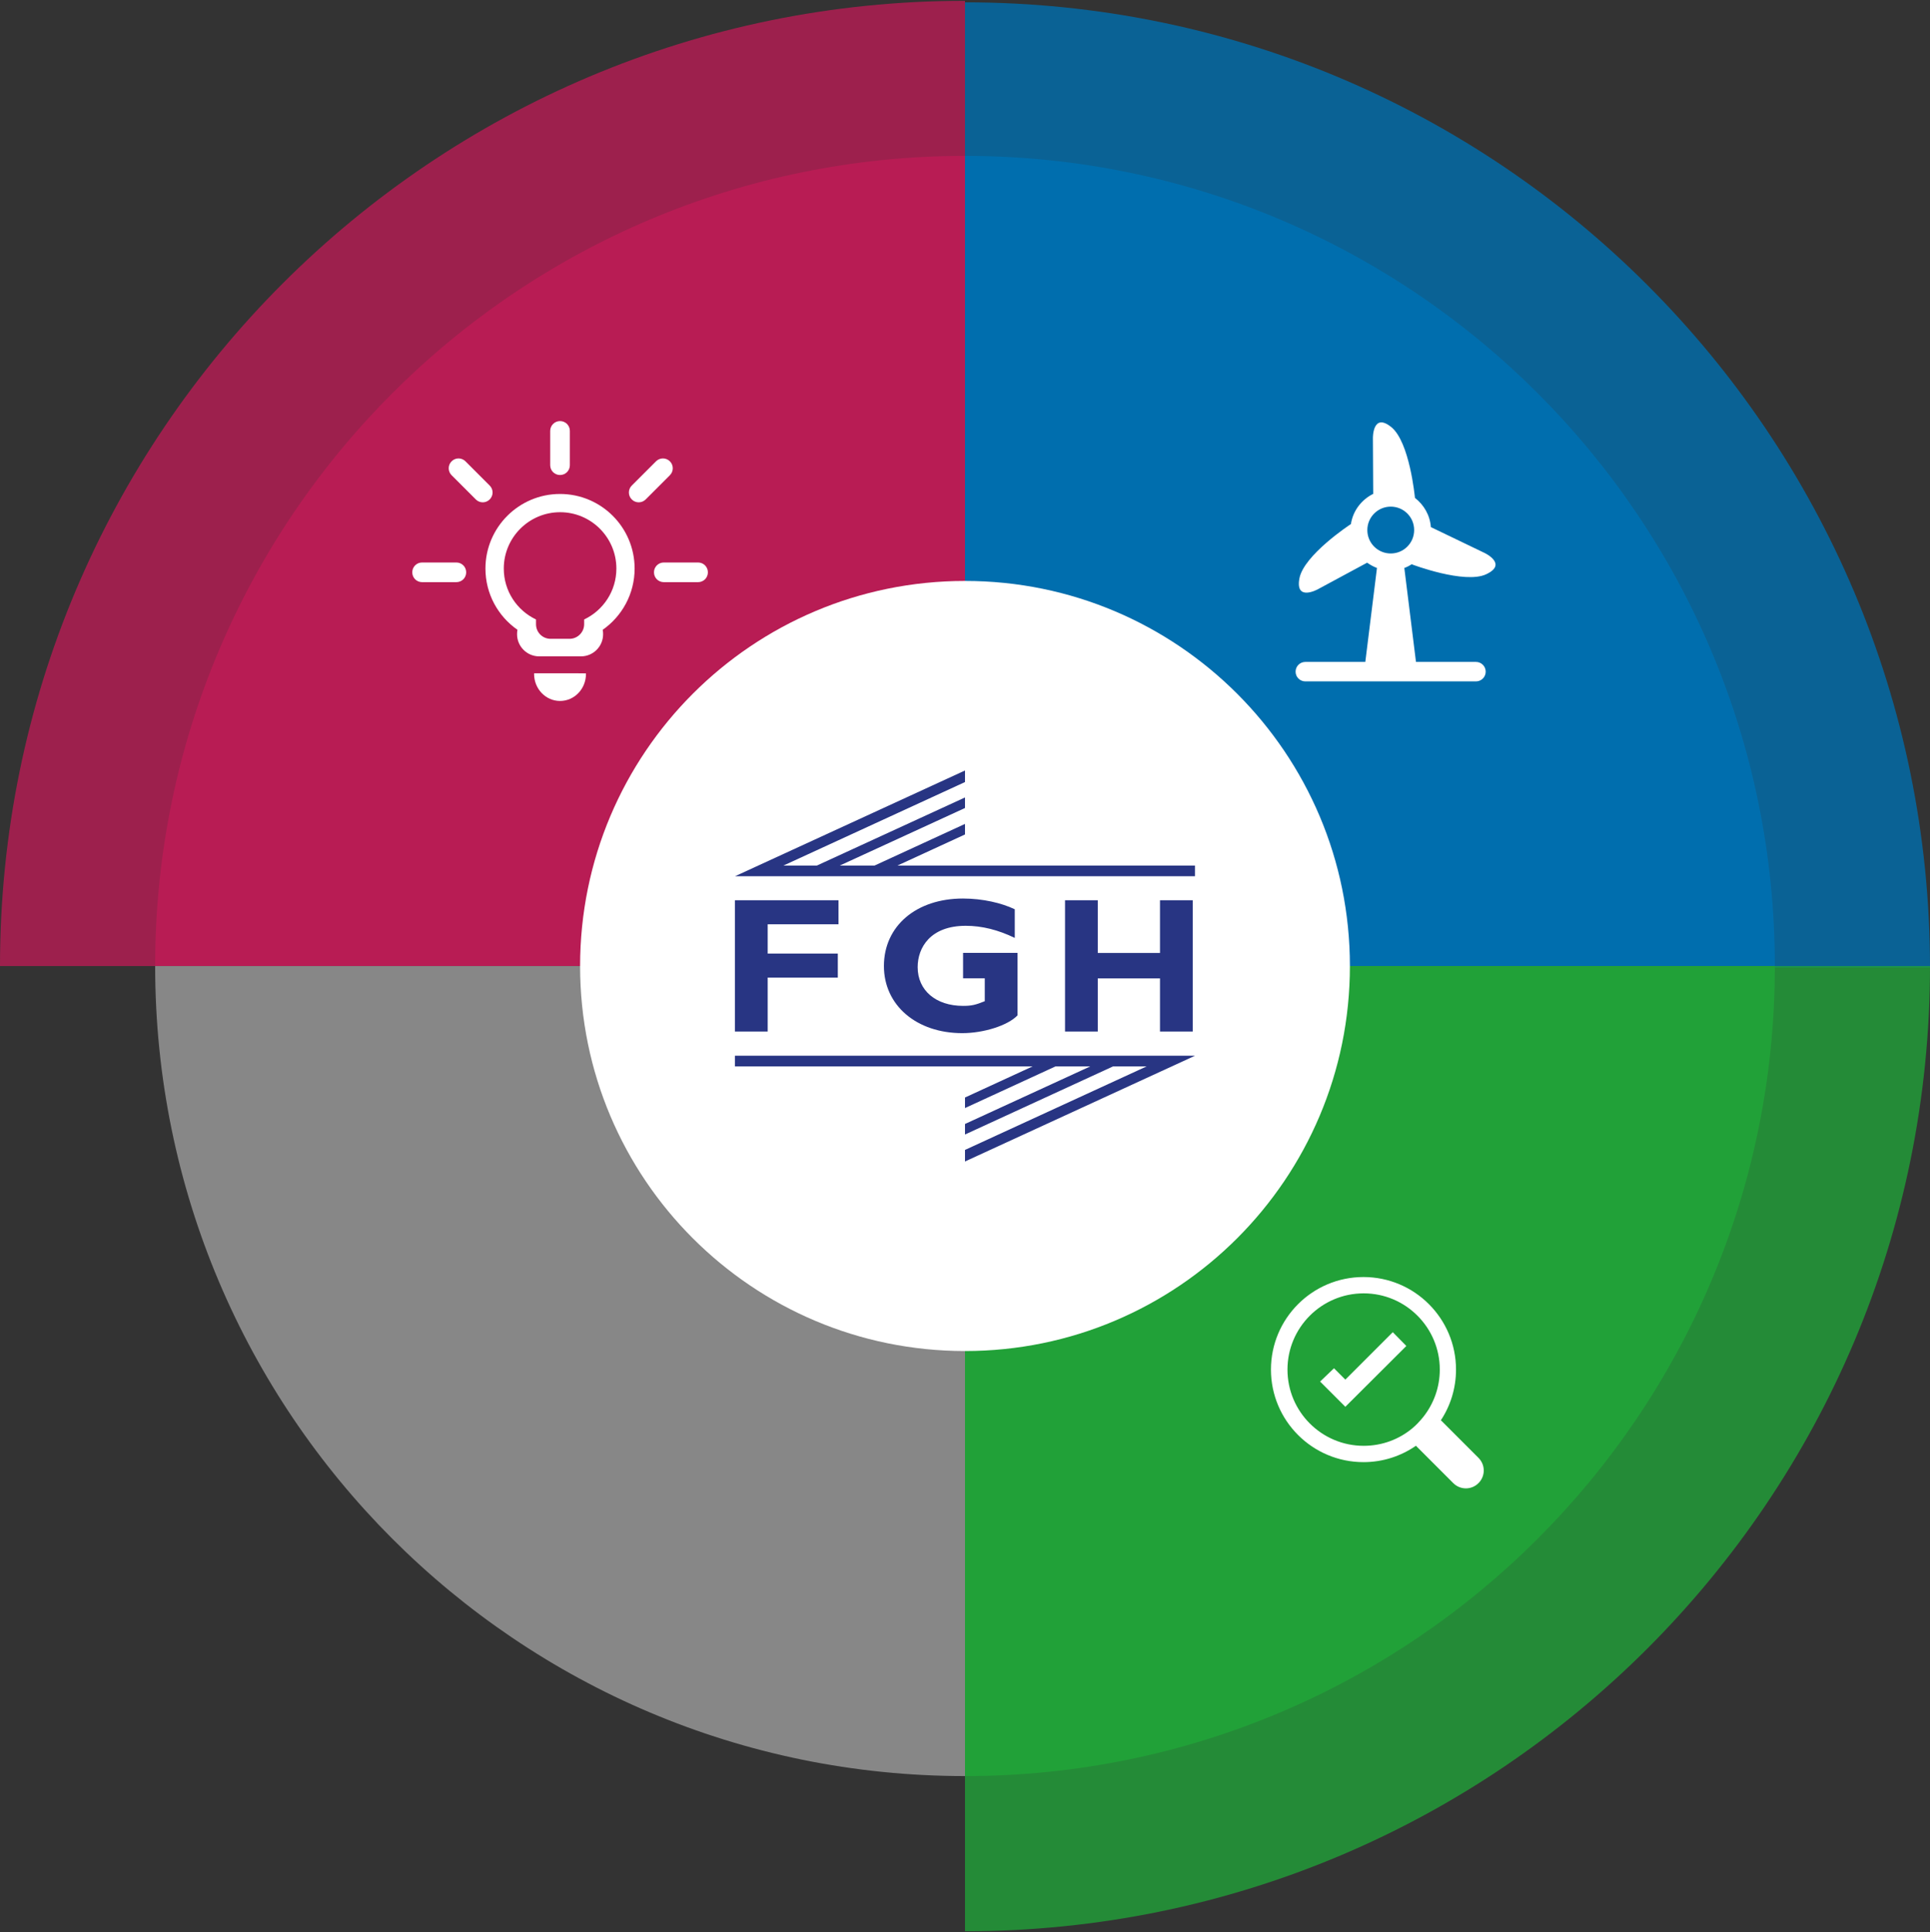<?xml version="1.0" encoding="utf-8"?>
<!-- Generator: Adobe Illustrator 25.0.1, SVG Export Plug-In . SVG Version: 6.00 Build 0)  -->
<svg version="1.1" id="Ebene_1" xmlns="http://www.w3.org/2000/svg" xmlns:xlink="http://www.w3.org/1999/xlink" x="0px" y="0px"
	 viewBox="0 0 190.44 190.59" style="enable-background:new 0 0 190.44 190.59;" xml:space="preserve">
<rect x="0" y="0" width="190.44" height="190.59" fill="#333333" stroke="none"/>
<style type="text/css">
	.st0{clip-path:url(#SVGID_2_);}
	.st1{clip-path:url(#SVGID_4_);fill:#B81C54;}
	.st2{opacity:0.8;clip-path:url(#SVGID_4_);}
	.st3{clip-path:url(#SVGID_6_);fill:#B81C54;}
	.st4{clip-path:url(#SVGID_4_);fill:#878787;}
	.st5{clip-path:url(#SVGID_4_);fill:#006EAE;}
	.st6{clip-path:url(#SVGID_8_);fill:#006EAE;}
	.st7{clip-path:url(#SVGID_4_);fill:#21A138;}
	.st8{clip-path:url(#SVGID_10_);fill:#21A138;}
	.st9{clip-path:url(#SVGID_4_);fill:#FFFFFF;}
	.st10{clip-path:url(#SVGID_2_);fill:#283583;}
	.st11{clip-path:url(#SVGID_12_);fill:#283583;}
	.st12{clip-path:url(#SVGID_14_);fill:#FFFFFF;}
	.st13{clip-path:url(#SVGID_2_);fill:#FFFFFF;}
</style>
<g>
	<defs>
		<rect id="SVGID_1_" y="0.08" width="190.44" height="190.44"/>
	</defs>
	<clipPath id="SVGID_2_">
		<use xlink:href="#SVGID_1_"  style="overflow:visible;"/>
	</clipPath>
	<g class="st0">
		<defs>
			<rect id="SVGID_3_" y="0.08" width="190.44" height="190.44"/>
		</defs>
		<clipPath id="SVGID_4_">
			<use xlink:href="#SVGID_3_"  style="overflow:visible;"/>
		</clipPath>
		<path class="st1" d="M95.22,15.38c-44.13,0-79.91,35.78-79.91,79.91h79.91V15.38z"/>
		<g class="st2">
			<g>
				<defs>
					<rect id="SVGID_5_" x="-9" y="-6.92" width="113.22" height="103.22"/>
				</defs>
				<clipPath id="SVGID_6_">
					<use xlink:href="#SVGID_5_"  style="overflow:visible;"/>
				</clipPath>
				<path class="st3" d="M95.22,0.08C42.63,0.08,0,42.71,0,95.3h95.22V0.08z"/>
			</g>
		</g>
		<path class="st4" d="M95.22,175.21c-44.13,0-79.91-35.78-79.91-79.91h79.91V175.21z"/>
		<path class="st5" d="M95.22,15.38c44.13,0,79.91,35.78,79.91,79.91H95.22V15.38z"/>
		<g class="st2">
			<g>
				<defs>
					<rect id="SVGID_7_" x="86.22" y="-6.77" width="113.22" height="103.22"/>
				</defs>
				<clipPath id="SVGID_8_">
					<use xlink:href="#SVGID_7_"  style="overflow:visible;"/>
				</clipPath>
				<path class="st6" d="M95.22,0.23c52.59,0,95.22,42.63,95.22,95.22H95.22V0.23z"/>
			</g>
		</g>
		<path class="st7" d="M95.22,175.21c44.13,0,79.91-35.78,79.91-79.91H95.22V175.21z"/>
		<g class="st2">
			<g>
				<defs>
					<rect id="SVGID_9_" x="86.22" y="94.3" width="113.22" height="103.22"/>
				</defs>
				<clipPath id="SVGID_10_">
					<use xlink:href="#SVGID_9_"  style="overflow:visible;"/>
				</clipPath>
				<path class="st8" d="M95.22,190.52c52.59,0,95.22-42.63,95.22-95.22H95.22V190.52z"/>
			</g>
		</g>
		<path class="st9" d="M95.22,133.28c20.98,0,37.98-17.01,37.98-37.98S116.2,57.31,95.22,57.31S57.24,74.32,57.24,95.3
			S74.24,133.28,95.22,133.28"/>
	</g>
	<polygon class="st10" points="82.74,91.18 75.75,91.18 75.75,94.07 82.67,94.07 82.67,96.44 75.75,96.44 75.75,101.76 
		72.52,101.76 72.52,88.81 82.74,88.81 	"/>
	<g class="st0">
		<defs>
			<rect id="SVGID_11_" y="0.08" width="190.44" height="190.44"/>
		</defs>
		<clipPath id="SVGID_12_">
			<use xlink:href="#SVGID_11_"  style="overflow:visible;"/>
		</clipPath>
		<path class="st11" d="M100.14,92.53c-1.65-0.8-3.25-1.2-4.84-1.2c-3.51,0-4.75,2.16-4.75,4.08c0,2.3,1.8,3.82,4.48,3.82
			c0.8,0,1.2-0.08,2.14-0.46v-2.26h-2.14v-2.51h5.37v6.17c-0.97,1.01-3.36,1.75-5.45,1.75c-4.52,0-7.73-2.75-7.73-6.62
			c0-3.95,3.19-6.66,7.8-6.66c1.94,0,3.82,0.44,5.11,1.06V92.53z"/>
	</g>
	<polygon class="st10" points="117.69,101.76 114.46,101.76 114.46,96.52 108.32,96.52 108.32,101.76 105.09,101.76 105.09,88.81 
		108.32,88.81 108.32,94.01 114.46,94.01 114.46,88.81 117.69,88.81 	"/>
	<polygon class="st10" points="88.55,85.39 95.22,82.32 95.22,81.28 86.29,85.39 82.86,85.39 95.22,79.71 95.22,78.67 80.6,85.39 
		77.3,85.39 95.22,77.15 95.22,76.01 72.53,86.44 117.91,86.44 117.91,85.39 	"/>
	<polygon class="st10" points="95.22,108.27 95.22,109.31 104.15,105.2 107.58,105.2 95.22,110.88 95.22,111.92 109.83,105.2 
		113.14,105.2 95.22,113.44 95.22,114.58 117.91,104.15 72.52,104.15 72.52,105.2 101.89,105.2 	"/>
	<g class="st0">
		<defs>
			<rect id="SVGID_13_" y="0.08" width="190.44" height="190.44"/>
		</defs>
		<clipPath id="SVGID_14_">
			<use xlink:href="#SVGID_13_"  style="overflow:visible;"/>
		</clipPath>
		<path class="st12" d="M134.92,52.29c0-1.28,1.04-2.31,2.31-2.31c1.28,0,2.31,1.03,2.31,2.31c0,1.28-1.03,2.31-2.31,2.31
			C135.95,54.6,134.92,53.57,134.92,52.29 M146.49,54.55l-5.3-2.55c-0.09-1.18-0.69-2.2-1.57-2.88c-0.02-0.16-0.53-5.53-2.34-6.99
			c-1.84-1.48-1.81,1.08-1.81,1.08l0.03,5.51c-1.15,0.57-2,1.66-2.2,2.98c-0.13,0.08-4.64,3.06-5.08,5.35
			c-0.44,2.32,1.8,1.09,1.8,1.09l4.88-2.63c0.3,0.21,0.62,0.39,0.97,0.52l-1.15,9.27h-5.92c-0.53,0-0.96,0.43-0.96,0.96
			c0,0.53,0.43,0.96,0.96,0.96h16.84c0.53,0,0.96-0.43,0.96-0.96c0-0.53-0.43-0.96-0.96-0.96h-5.92l-1.15-9.27
			c0.28-0.1,0.54-0.24,0.79-0.4l-0.03,0.05c0,0,5.19,1.97,7.32,0.97C148.81,55.64,146.49,54.55,146.49,54.55"/>
		<path class="st12" d="M60.82,56.09c0,2.22-1.3,4.13-3.18,5.02v0.47c0,0.79-0.65,1.44-1.44,1.44h-1.87c-0.8,0-1.44-0.64-1.44-1.44
			v-0.47c-1.88-0.89-3.18-2.8-3.18-5.02c0-3.07,2.49-5.56,5.56-5.56C58.33,50.53,60.82,53.02,60.82,56.09 M62.62,56.09
			c0-4.07-3.3-7.36-7.36-7.36s-7.36,3.3-7.36,7.36c0,2.5,1.25,4.71,3.16,6.04c-0.03,0.14-0.04,0.29-0.04,0.44
			c0,1.2,0.98,2.18,2.18,2.18h4.13c1.2,0,2.18-0.98,2.18-2.18c0-0.15-0.01-0.3-0.04-0.44C61.37,60.8,62.62,58.59,62.62,56.09"/>
		<path class="st12" d="M52.71,66.42c0,0.02-0.01,0.04-0.01,0.06c0,1.47,1.14,2.67,2.56,2.67s2.56-1.19,2.56-2.67
			c0-0.02-0.01-0.04-0.01-0.05c0,0-0.45-0.01-1-0.01H52.71z"/>
		<path class="st12" d="M41.65,55.49c-0.54,0-0.97,0.43-0.97,0.97c0,0.54,0.43,0.97,0.97,0.97h3.38c0.54,0,0.97-0.43,0.97-0.97
			c0-0.54-0.43-0.97-0.97-0.97H41.65z"/>
		<path class="st12" d="M56.23,42.51c0-0.54-0.43-0.97-0.97-0.97c-0.53,0-0.97,0.43-0.97,0.97v3.38c0,0.54,0.43,0.97,0.97,0.97
			c0.54,0,0.97-0.43,0.97-0.97V42.51z"/>
		<path class="st12" d="M62.34,47.9c-0.38,0.38-0.38,0.99,0,1.37c0.38,0.38,0.99,0.38,1.37,0l2.39-2.39c0.38-0.38,0.38-0.99,0-1.37
			c-0.38-0.38-0.99-0.38-1.37,0L62.34,47.9z"/>
		<path class="st12" d="M48.32,47.9c0.38,0.38,0.38,0.99,0,1.37c-0.38,0.38-0.99,0.38-1.37,0l-2.39-2.39
			c-0.38-0.38-0.38-0.99,0-1.37c0.38-0.38,0.99-0.38,1.37,0L48.32,47.9z"/>
		<path class="st12" d="M65.5,55.49c-0.54,0-0.97,0.43-0.97,0.97c0,0.54,0.43,0.97,0.97,0.97h3.38c0.54,0,0.97-0.43,0.97-0.97
			c0-0.54-0.43-0.97-0.97-0.97H65.5z"/>
		<path class="st12" d="M142.07,135.11c0,1.76-0.61,3.38-1.62,4.66c-0.16,0.2-0.33,0.4-0.51,0.58c-0.01,0.01-0.01,0.01-0.01,0.02
			c-0.18,0.19-0.38,0.37-0.58,0.54c-1.3,1.08-2.97,1.72-4.79,1.72c-4.15,0-7.52-3.37-7.52-7.52c0-4.15,3.37-7.52,7.52-7.52
			C138.7,127.59,142.07,130.96,142.07,135.11 M142.25,140.18c-0.03-0.02-0.06-0.04-0.08-0.06c0.95-1.44,1.5-3.16,1.5-5.01
			c0-5.04-4.09-9.13-9.13-9.13s-9.13,4.09-9.13,9.13c0,5.04,4.09,9.13,9.13,9.13c1.93,0,3.71-0.6,5.18-1.62
			c0.01,0.02,0.02,0.03,0.04,0.05l3.64,3.64c0.69,0.69,1.8,0.69,2.49,0c0.69-0.69,0.69-1.8,0-2.49L142.25,140.18z"/>
	</g>
	<polygon class="st13" points="130.26,136.29 131.63,134.98 132.75,136.1 137.43,131.42 138.77,132.78 132.75,138.78 	"/>
</g>
</svg>
